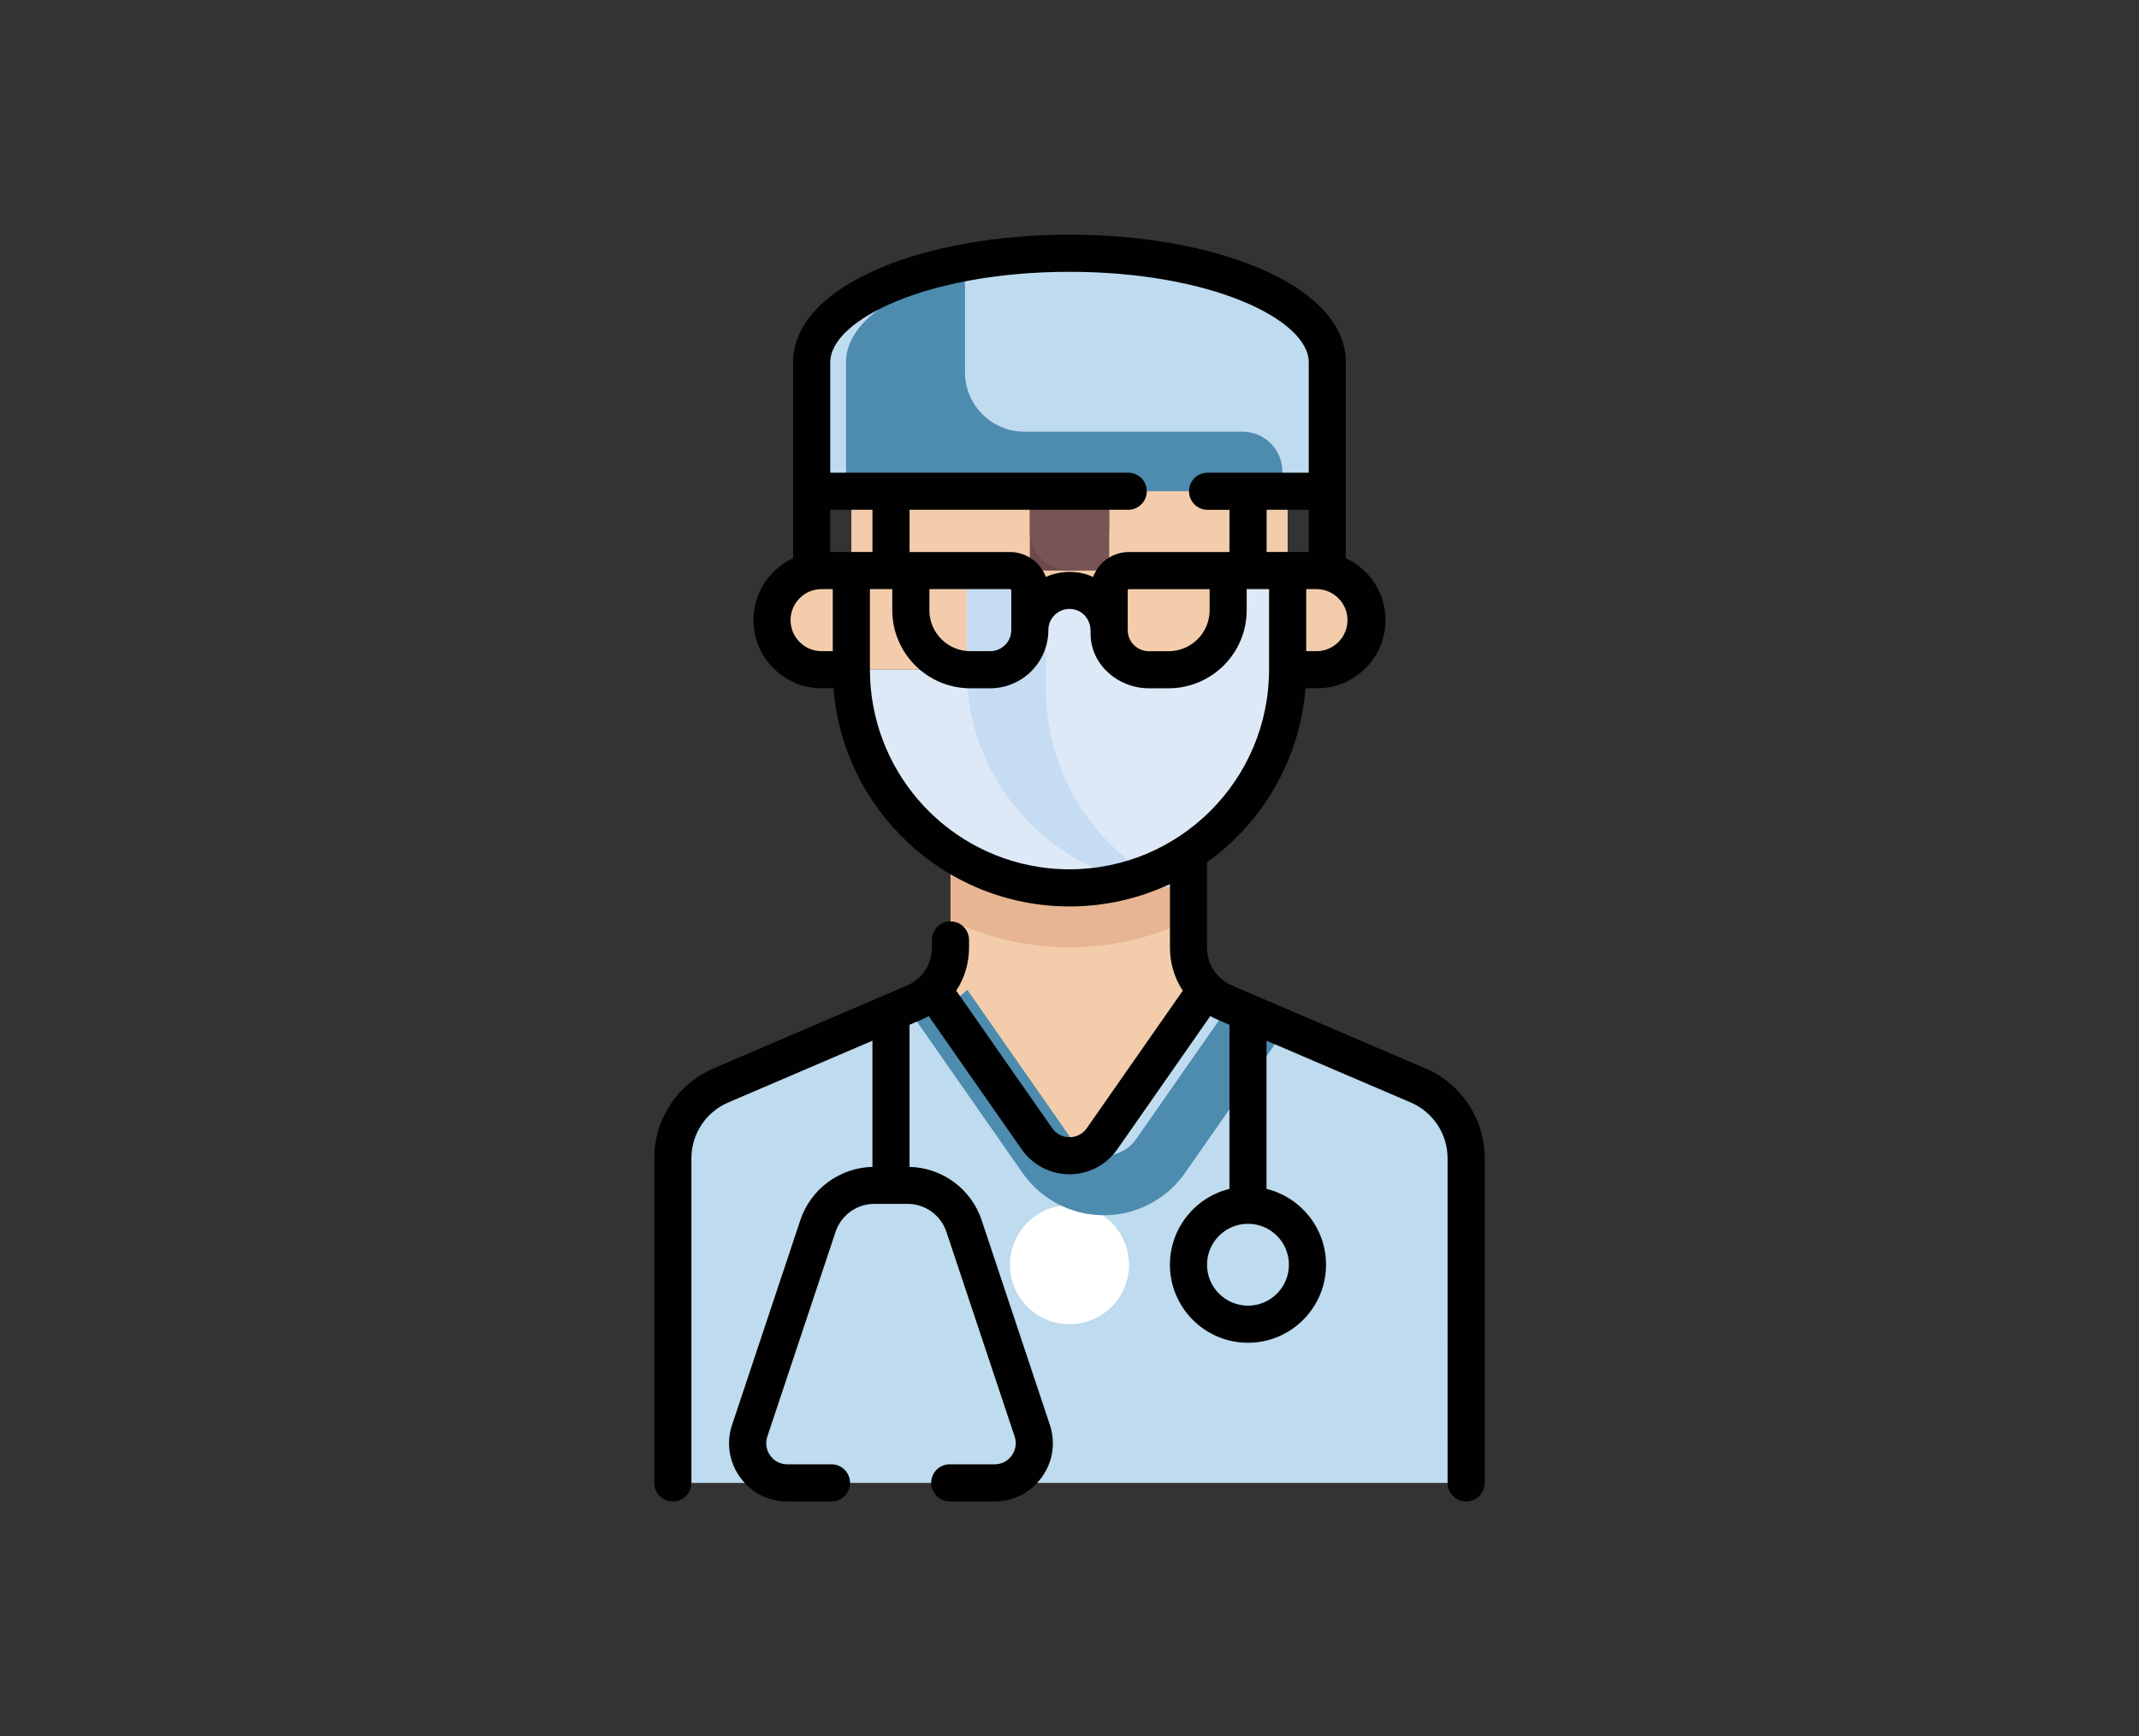 <?xml version="1.0" encoding="utf-8"?>
<!-- Generator: Adobe Illustrator 16.0.0, SVG Export Plug-In . SVG Version: 6.00 Build 0)  -->
<!DOCTYPE svg PUBLIC "-//W3C//DTD SVG 1.1//EN" "http://www.w3.org/Graphics/SVG/1.1/DTD/svg11.dtd">
<svg version="1.1" id="Layer_1" xmlns="http://www.w3.org/2000/svg" xmlns:xlink="http://www.w3.org/1999/xlink" x="0px" y="0px"
	 width="223px" height="181px" viewBox="0 0 223 181" enable-background="new 0 0 223 181" xml:space="preserve">
<rect x="0" y="0" width="223" height="181" fill="#333333" stroke="none"/>
<g>
	<path fill="#F3CDAB" d="M127.665,104.517c-2.282-0.979-3.76-3.222-3.76-5.704V84.294L99.095,95.945v2.867
		c0,2.482-1.479,4.726-3.759,5.704l-0.378,0.161v18.901h33.084v-18.901L127.665,104.517z"/>
	<path fill="#E7B592" d="M99.095,95.945c3.872,1.854,8.11,2.817,12.404,2.821c4.296,0,8.536-0.967,12.406-2.821V84.294H99.095
		V95.945z"/>
	<path fill="#BEDBEF" d="M152.854,154.596v-33.83c0-3.307-1.971-6.297-5.012-7.6l-20.177-8.645c-0.722-0.315-1.38-0.769-1.931-1.33
		l-10.842,15.537c-1.648,2.354-5.136,2.354-6.783,0l-10.842-15.537c-0.552,0.549-1.194,1.008-1.933,1.33l-20.177,8.645
		c-3.039,1.303-5.012,4.293-5.012,7.6V154.6h82.707V154.596z"/>
	<path fill="#F3CDAB" d="M137.344,59.482h-3.101V47.078H88.758v12.404h-3.104c-2.854,0-5.167,2.315-5.167,5.169
		c0,2.854,2.313,5.169,5.167,5.169h51.694c2.855,0,5.166-2.314,5.166-5.169c0-2.854-2.311-5.169-5.166-5.169H137.344z"/>
	<path fill="#F3CDAB" d="M120.803,59.482V47.078h-10.334v12.404h-2.81c-2.702,0-5.168,1.945-5.437,4.634
		c-0.293,2.842,1.771,5.384,4.613,5.677c0.176,0.018,0.354,0.027,0.531,0.027h3.102V59.486h10.337L120.803,59.482z"/>
	<path fill="#6F4949" d="M107.365,49.143v10.443c0.331-0.066,0.681-0.104,1.032-0.104h3.104c2.283,0,4.133-1.851,4.133-4.135v-8.27
		L107.365,49.143z"/>
	<path fill="#785454" d="M115.637,49.143v10.443c-0.335-0.066-0.683-0.104-1.038-0.104h-3.101c-2.283-0.002-4.135-1.853-4.135-4.135
		v-8.27l8.267,2.064H115.637z"/>
	<path fill="#DDE9F7" d="M130.106,59.482l-4.138,10.338h-6.432c-2.158,0-3.905-1.751-3.905-3.907v-0.007
		c0-2.058-1.408-3.97-3.439-4.299c-2.256-0.381-4.392,1.137-4.772,3.391c-0.039,0.229-0.059,0.459-0.059,0.688v0.227
		c0,2.156-1.749,3.907-3.909,3.907H88.756c-0.153,12.561,9.908,22.867,22.468,23.02c12.561,0.149,22.869-9.907,23.017-22.47
		c0.005-0.184,0.005-0.366,0-0.55V59.486h-4.135V59.482z"/>
	<path fill="#C6DCF2" d="M109.048,71.889v-4.136l-4.134-8.267h-4.136v10.337c0,12.123,9.489,22.003,21.443,22.68
		c-8.029-3.72-13.171-11.762-13.174-20.61V71.889z"/>
	<path fill="#FFFFFF" d="M111.36,138.053c3.422,0.081,6.262-2.632,6.343-6.058c0.081-3.424-2.632-6.267-6.058-6.348
		c-0.097,0-0.191,0-0.285,0c-3.428,0.081-6.141,2.924-6.063,6.348C105.375,135.307,108.042,137.979,111.36,138.053z"/>
	<path fill="#BEDBEF" d="M111.497,26.4c-14.846,0-26.879,5.093-26.879,11.372v12.353l53.764,1.083V37.775
		c0-6.278-12.041-11.372-26.885-11.372V26.4z"/>
	<path fill="#4D8BAF" d="M100.604,38.806V28.2c-7.453,2.021-12.406,5.55-12.406,9.572v13.438h45.49v-2.064
		c0-2.284-1.852-4.137-4.138-4.137h-22.743C103.38,45.01,100.604,42.231,100.604,38.806z M131.242,104.517
		c-0.722-0.317-1.38-0.764-1.931-1.329l-10.841,15.535c-1.649,2.36-5.137,2.36-6.784,0l-10.842-15.535
		c-0.548,0.55-1.194,1.012-1.932,1.329l-3.558,1.524l0.112,0.197c0.104,0.199,0.189,0.356,0.293,0.502l10.837,15.532
		c3.27,4.685,9.715,5.828,14.398,2.558c0.995-0.693,1.864-1.563,2.558-2.558l10.841-15.535c0.104-0.143,0.189-0.3,0.266-0.45
		l0.144-0.246l-3.561-1.526V104.517z"/>
	<path fill="#010101" d="M148.604,111.383l-20.173-8.646c-1.573-0.671-2.595-2.214-2.595-3.925v-8.919
		c5.933-4.233,9.69-10.873,10.267-18.138h1.242c3.916,0,7.103-3.187,7.103-7.104c0-2.854-1.692-5.324-4.133-6.449v-20.43
		c0-3.868-3.217-7.353-9.056-9.826c-5.313-2.243-12.328-3.481-19.761-3.481c-7.434,0-14.45,1.238-19.76,3.484
		c-5.841,2.471-9.056,5.955-9.056,9.823v20.43c-2.516,1.16-4.128,3.678-4.131,6.449c0,3.918,3.187,7.104,7.103,7.104h1.242
		C87.886,84.464,98.543,94.5,111.499,94.5c3.621,0.007,7.196-0.794,10.474-2.336v6.648c0,1.626,0.48,3.169,1.336,4.473
		l-10.004,14.329c-0.409,0.597-1.085,0.946-1.806,0.946c-0.72,0-1.396-0.35-1.803-0.946L99.69,103.285
		c0.857-1.304,1.337-2.847,1.337-4.473v-0.817c0-1.07-0.865-1.938-1.934-1.938c-1.069,0-1.935,0.868-1.935,1.938v0.817
		c0,1.711-1.017,3.254-2.587,3.925l-20.177,8.646c-3.753,1.607-6.188,5.298-6.185,9.379V154.6c0,1.065,0.868,1.936,1.936,1.936
		c1.068,0,1.936-0.87,1.936-1.936v-33.834c0-2.539,1.507-4.824,3.837-5.826l15.038-6.442v13.157
		c-3.428,0.083-6.437,2.305-7.519,5.559l-7.111,21.327c-0.627,1.852-0.318,3.891,0.833,5.473c1.155,1.599,2.952,2.522,4.928,2.522
		h4.6c1.07,0,1.936-0.87,1.936-1.936c0-1.07-0.865-1.937-1.936-1.937h-4.6c-0.71,0.004-1.376-0.336-1.786-0.917
		c-0.417-0.573-0.53-1.313-0.303-1.981l7.11-21.329c0.582-1.747,2.207-2.925,4.051-2.925h3.462c1.842,0,3.469,1.178,4.049,2.925
		l7.111,21.329c0.229,0.669,0.114,1.408-0.302,1.981c-0.41,0.581-1.077,0.921-1.786,0.917h-4.601
		c-1.068-0.045-1.971,0.785-2.014,1.855c-0.045,1.065,0.786,1.968,1.854,2.013c0.053,0.004,0.106,0.004,0.16,0h4.601
		c1.953,0.009,3.789-0.931,4.922-2.525c1.156-1.598,1.461-3.591,0.836-5.466l-7.108-21.327c-1.083-3.254-4.091-5.476-7.52-5.559
		v-14.816l1.271-0.544c0.253-0.107,0.491-0.23,0.728-0.36l9.699,13.898c1.923,2.749,5.71,3.416,8.461,1.493
		c0.581-0.407,1.089-0.913,1.494-1.493l9.7-13.898c0.233,0.133,0.476,0.253,0.729,0.36l1.271,0.544v17.11
		c-3.641,0.896-6.199,4.156-6.206,7.904c0,4.485,3.651,8.137,8.138,8.137s8.137-3.651,8.137-8.137c0-3.819-2.648-7.035-6.205-7.904
		v-15.451l15.038,6.442c2.332,1.002,3.839,3.287,3.839,5.826V154.6c0,1.065,0.864,1.936,1.935,1.936c1.071,0,1.936-0.87,1.936-1.936
		v-33.834C154.793,116.681,152.361,112.99,148.604,111.383z M136.445,53.146v4.4h-4.396v-4.4h4.402H136.445z M137.346,67.885h-1.167
		v-6.468h1.167c1.786,0.06,3.189,1.554,3.131,3.34c-0.056,1.707-1.426,3.076-3.131,3.132V67.885z M86.555,37.775
		c0-4.463,10.244-9.437,24.944-9.437c14.701,0,24.946,4.974,24.946,9.437v11.507h-10.473c-1.066-0.044-1.967,0.786-2.01,1.853
		c-0.046,1.068,0.785,1.972,1.852,2.015c0.055,0.001,0.107,0.001,0.158,0h2.206v4.4h-10.476c-1.715,0-3.174,1.083-3.744,2.601
		c-0.463-0.216-0.951-0.366-1.455-0.451c-1.174-0.19-2.378-0.037-3.466,0.444c-0.587-1.558-2.076-2.59-3.74-2.594H94.824v-4.403
		h22.879c1.066-0.045,1.896-0.947,1.852-2.015c-0.039-1.005-0.847-1.813-1.852-1.853H86.555V37.772V37.775z M126.109,61.421v2.202
		c0,2.353-1.916,4.269-4.272,4.269h-2.065c-1.216-0.002-2.201-0.985-2.201-2.201v-4.137c0-0.073,0.059-0.133,0.133-0.133H126.109z
		 M86.555,57.547v-4.4h4.402v4.4H86.555z M96.894,61.417h8.404c0.073,0,0.132,0.061,0.132,0.134v4.136
		c-0.001,1.216-0.985,2.2-2.2,2.202h-2.068c-2.357-0.002-4.267-1.913-4.268-4.27V61.417z M82.418,64.651
		c0-1.783,1.451-3.234,3.234-3.234h1.168v6.472h-1.168C83.867,67.885,82.421,66.438,82.418,64.651z M108.335,90.391
		c-10.146-1.574-17.631-10.303-17.644-20.57v-8.403h2.334v2.202c0,4.485,3.652,8.137,8.136,8.137h2.068
		c3.35-0.003,6.064-2.718,6.068-6.069c-0.002-1.215,0.982-2.202,2.195-2.203c0.132,0,0.262,0.011,0.391,0.033
		c1.019,0.166,1.815,1.074,1.815,2.284v0.384c0.076,3.164,2.893,5.571,6.072,5.571h2.065c4.486,0,8.137-3.651,8.137-8.137v-2.202
		h2.333v8.403c-0.013,11.505-9.348,20.822-20.855,20.81C110.408,90.628,109.366,90.549,108.335,90.391z M134.375,131.853
		c0,2.353-1.912,4.269-4.265,4.269c-2.354,0-4.273-1.916-4.273-4.269c0-2.354,1.919-4.267,4.273-4.267
		C132.463,127.586,134.375,129.498,134.375,131.853z"/>
</g>
</svg>
